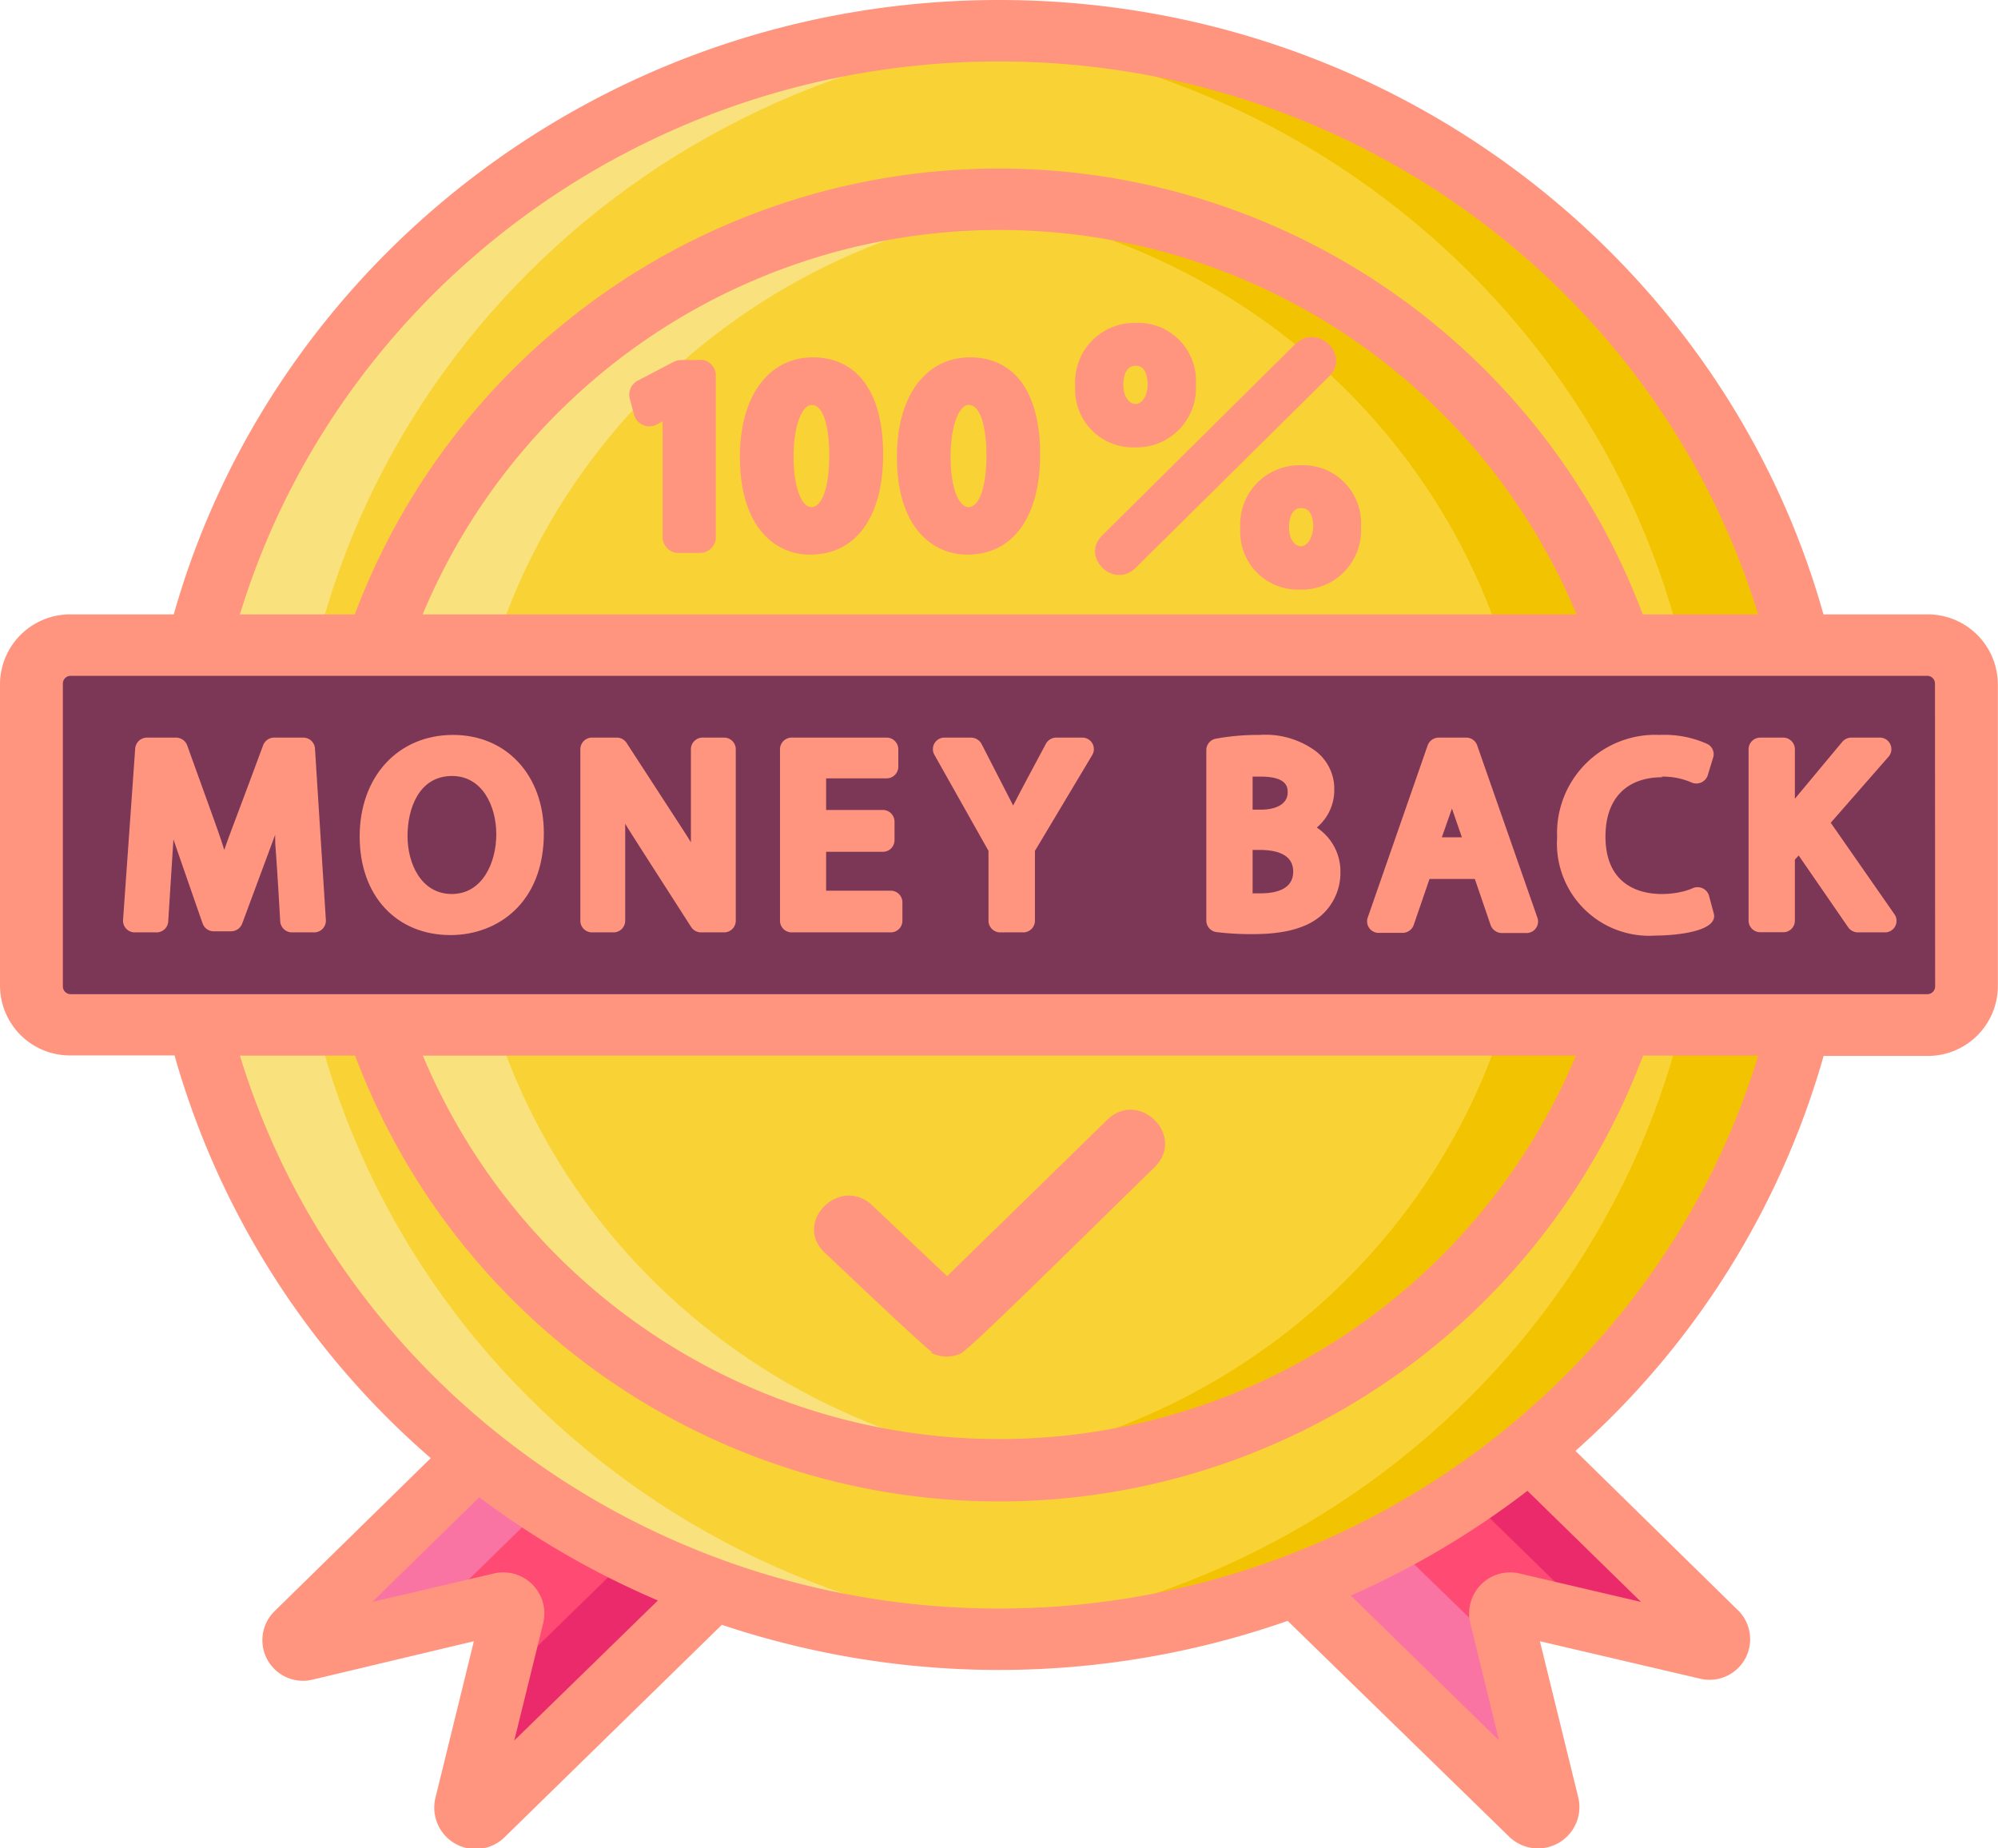 <?xml version="1.0" encoding="UTF-8"?> <svg xmlns="http://www.w3.org/2000/svg" viewBox="0 0 126.49 117"><defs><style>.cls-1{fill:#ff4a73;}.cls-2{fill:#f973a3;}.cls-3{fill:#ea2a6a;}.cls-4{fill:#f9d335;}.cls-5{fill:#f2c300;}.cls-6{fill:#f9e27d;}.Graphic-Style-3{fill:#7c3757;}.cls-7{fill:#ff957f;}</style></defs><title>money-back</title><g id="Layer_2" data-name="Layer 2"><g id="Layer_1-2" data-name="Layer 1"><path class="cls-1" d="M18.77,103.34,33.69,88.77l11.8,11.53L30.58,114.86a.63.63,0,0,1-1.07-.58l1.33-5.44,1.62-6.59a.63.63,0,0,0-.77-.75l-12.32,2.88a.62.62,0,0,1-.6-1Z"></path><path class="cls-1" d="M96.89,114.86,82,100.3,93.78,88.77l14.92,14.57a.62.62,0,0,1-.6,1l-5.57-1.3-6.75-1.58a.63.63,0,0,0-.77.75l2.95,12A.63.63,0,0,1,96.89,114.86Z"></path><path class="cls-2" d="M96.89,114.86,82,100.29,86.42,96,95.69,105,98,114.28a.63.63,0,0,1-1.07.58Z"></path><path class="cls-3" d="M108.1,104.38l-5.57-1.3-1.4-.33L90.3,92.18l3.48-3.41,14.91,14.57A.62.62,0,0,1,108.1,104.38Z"></path><path class="cls-2" d="M37.42,92.41,27,102.6l-7.63,1.78a.62.62,0,0,1-.6-1L33.69,88.77Z"></path><path class="cls-3" d="M45.49,100.29,30.57,114.86a.63.63,0,0,1-1.06-.58l1.33-5.44.49-2L41.76,96.66Z"></path><ellipse class="cls-4" cx="63.25" cy="52.85" rx="52.13" ry="50.91"></ellipse><ellipse class="cls-4" cx="63.25" cy="52.85" rx="41.21" ry="40.25"></ellipse><path class="cls-5" d="M104.46,52.85c0,22.23-18.45,40.24-41.21,40.24-1.26,0-2.51,0-3.74-.16C80.53,91.09,97,73.85,97,52.85S80.53,14.61,59.51,12.77c1.23-.11,2.48-.17,3.74-.17C86,12.6,104.46,30.62,104.46,52.85Z"></path><path class="cls-6" d="M67,92.93c-1.23.11-2.47.16-3.73.16C40.49,93.09,22,75.08,22,52.85S40.49,12.6,63.25,12.6c1.26,0,2.5.06,3.73.17C46,14.61,29.5,31.85,29.5,52.85S46,91.09,67,92.93Z"></path><path class="cls-5" d="M115.38,52.85c0,28.11-23.34,50.91-52.13,50.91-1.26,0-2.5,0-3.74-.13,27.05-1.87,48.4-23.89,48.4-50.78S86.56,3.94,59.51,2.07C60.75,2,62,1.94,63.25,1.94c28.79,0,52.13,22.79,52.13,50.91Z"></path><path class="cls-6" d="M67,103.63c-1.24.09-2.48.13-3.73.13-28.8,0-52.13-22.8-52.13-50.91S34.45,1.94,63.25,1.94c1.25,0,2.49.05,3.73.13C39.93,3.94,18.58,26,18.58,52.85S39.93,101.76,67,103.63Z"></path><path class="Graphic-Style-3" d="M122,64.86H4.48A2.46,2.46,0,0,1,2,62.43V43.27a2.46,2.46,0,0,1,2.49-2.43H122a2.45,2.45,0,0,1,2.49,2.43V62.43A2.45,2.45,0,0,1,122,64.86Z"></path><path class="Graphic-Style-3" d="M124.5,43.27V62.44A2.46,2.46,0,0,1,122,64.87h-7.46A2.47,2.47,0,0,0,117,62.44V43.27a2.47,2.47,0,0,0-2.49-2.43H122A2.46,2.46,0,0,1,124.5,43.27Z"></path><path class="Graphic-Style-3" d="M11.94,64.87H4.48A2.47,2.47,0,0,1,2,62.44V43.27a2.47,2.47,0,0,1,2.49-2.43h7.46a2.47,2.47,0,0,0-2.49,2.43V62.44A2.47,2.47,0,0,0,11.94,64.87Z"></path><path class="cls-7" d="M122,38.89h-6.56C109.17,16.5,88.14,0,63.25,0S17.33,16.5,11,38.89H4.48A4.44,4.44,0,0,0,0,43.27V62.44a4.43,4.43,0,0,0,4.48,4.37h6.57A52.72,52.72,0,0,0,27.27,92.3L17.37,102a2.57,2.57,0,0,0,2.46,4.31L30,103.89l-2.44,9.94A2.62,2.62,0,0,0,32,116.24L45.7,102.85a55.29,55.29,0,0,0,35.82-.25l14,13.64a2.62,2.62,0,0,0,4.41-2.41l-2.44-9.94,10.18,2.38A2.57,2.57,0,0,0,110.1,102L99.74,91.84a52.63,52.63,0,0,0,15.71-25H122a4.43,4.43,0,0,0,4.48-4.37V43.27A4.44,4.44,0,0,0,122,38.89Zm-58.76-35c22.68,0,41.89,14.78,48.06,35H104a43.56,43.56,0,0,0-81.54,0H15.19C21.35,18.67,40.57,3.89,63.25,3.89Zm36.52,35h-73a39.58,39.58,0,0,1,73.05,0ZM32.56,110.17l1.84-7.47a2.6,2.6,0,0,0-3.17-3.09l-7.66,1.79,6.77-6.62a54.42,54.42,0,0,0,11.31,6.53Zm71.33-8.77-7.65-1.79a2.6,2.6,0,0,0-3.17,3.09l1.83,7.47L85.52,101A54.35,54.35,0,0,0,96.7,94.37Zm-40.64.42c-22.67,0-41.89-14.76-48.06-35h7.29a43.56,43.56,0,0,0,81.54,0h7.29c-6.21,20.39-25.62,35-48.06,35Zm-36.53-35H99.77a39.58,39.58,0,0,1-73,0Zm95.79-4.37a.49.49,0,0,1-.5.48H4.48a.49.49,0,0,1-.5-.48V43.27a.49.49,0,0,1,.5-.49H122a.49.49,0,0,1,.5.49Z"></path><path class="cls-7" d="M44.32,22.79H43.11a1.09,1.09,0,0,0-.47.12L40.36,24.1a1,1,0,0,0-.5,1.1l.28,1.05a1,1,0,0,0,1.44.62l.37-.2V34a1,1,0,0,0,1,1h1.37a1,1,0,0,0,1-1V23.77a1,1,0,0,0-1-1Z"></path><path class="cls-7" d="M51.46,22.62c-2.81,0-4.62,2.47-4.62,6.29,0,4.57,2.32,6.2,4.44,6.2,2.9,0,4.63-2.37,4.63-6.35S54.24,22.62,51.46,22.62Zm-.1,9.48c-.55,0-1.12-1.09-1.12-3.19s.59-3.28,1.14-3.28c.83,0,1.12,1.65,1.12,3.19C52.5,30.81,52.06,32.1,51.36,32.1Z"></path><path class="cls-7" d="M61.41,22.62c-2.82,0-4.63,2.47-4.63,6.29,0,4.57,2.33,6.2,4.45,6.2,2.89,0,4.62-2.37,4.62-6.35S64.19,22.62,61.41,22.62Zm-.1,9.48c-.56,0-1.13-1.09-1.13-3.19s.59-3.28,1.14-3.28c.83,0,1.13,1.65,1.13,3.19,0,2-.45,3.28-1.14,3.28Z"></path><path class="cls-7" d="M82,21.78,69.78,33.89c-1.39,1.35.7,3.43,2.11,2.06L84.13,23.84C85.53,22.48,83.42,20.42,82,21.78Z"></path><path class="cls-7" d="M82.38,29.45a3.75,3.75,0,0,0-3.86,4,3.65,3.65,0,0,0,3.77,3.87,3.75,3.75,0,0,0,3.87-4A3.66,3.66,0,0,0,82.38,29.45Zm0,5.13c-.45,0-.77-.5-.77-1.2,0-.2,0-1.22.79-1.22s.74,1.19.74,1.2C83.1,34.05,82.77,34.58,82.34,34.58Z"></path><path class="cls-7" d="M75.71,24.32a3.66,3.66,0,0,0-3.78-3.88,3.75,3.75,0,0,0-3.86,4,3.66,3.66,0,0,0,3.77,3.88,3.76,3.76,0,0,0,3.87-4Zm-4.59.05c0-.2,0-1.22.79-1.22s.74,1.19.74,1.2c0,.69-.33,1.22-.76,1.22S71.12,25.07,71.12,24.37Z"></path><path class="cls-7" d="M58.94,85.63a2.17,2.17,0,0,0,1.86.06c.51-.2,6.89-6.53,12.3-11.81,2-2-1-4.94-3-3l-10.14,9.9-4.74-4.48c-2.05-1.93-5.05,1.08-3,3,.2.18,6.52,6.21,6.78,6.27Z"></path><path class="cls-7" d="M19.2,46.69H17.36a.75.75,0,0,0-.7.48c-2,5.4-2.05,5.43-2.46,6.63-.38-1.19-.42-1.26-2.35-6.62a.76.76,0,0,0-.71-.49H9.31a.75.75,0,0,0-.75.68L7.79,58.24a.74.74,0,0,0,.74.78H9.9a.74.74,0,0,0,.75-.69c.31-4.93.3-4.69.33-5.2.06.19,1.78,5.14,1.85,5.33a.74.74,0,0,0,.7.49h1.09a.75.75,0,0,0,.71-.48l2.09-5.63c0,1,0-.11.32,5.49a.75.75,0,0,0,.75.69h1.4a.74.74,0,0,0,.74-.78l-.69-10.86a.74.74,0,0,0-.74-.69Z"></path><path class="cls-7" d="M28.68,46.52c-3.48,0-5.91,2.64-5.91,6.43s2.36,6.24,5.75,6.24c2.94,0,5.91-2,5.91-6.45,0-3.66-2.36-6.22-5.75-6.22ZM28.6,56.59c-1.92,0-2.8-1.9-2.8-3.67s.74-3.8,2.82-3.8c1.92,0,2.8,1.91,2.8,3.69S30.55,56.59,28.6,56.59Z"></path><path class="cls-7" d="M45.84,46.69H44.48a.74.74,0,0,0-.74.73c0,4.92,0,5.13,0,5.9-.32-.53-.16-.27-4.07-6.29a.74.74,0,0,0-.63-.34H37.48a.74.74,0,0,0-.74.73V58.29a.74.74,0,0,0,.74.73h1.36a.74.74,0,0,0,.74-.73c0-5,0-5.27,0-6.15.37.61.32.53,4.17,6.53a.75.75,0,0,0,.63.35h1.46a.74.74,0,0,0,.74-.73V47.42A.74.74,0,0,0,45.84,46.69Z"></path><path class="cls-7" d="M56.38,56.38H52.3V53.92h3.58a.74.74,0,0,0,.75-.73V52a.74.74,0,0,0-.75-.73H52.3v-2h3.83a.74.74,0,0,0,.74-.73V47.42a.74.74,0,0,0-.74-.73h-6a.74.74,0,0,0-.75.73V58.29a.74.74,0,0,0,.75.73h6.26a.74.74,0,0,0,.74-.73V57.11a.74.74,0,0,0-.74-.73Z"></path><path class="cls-7" d="M68.51,46.69H66.87a.75.75,0,0,0-.66.4c-1.44,2.69-1.64,3.07-2.07,3.9-.29-.57-.36-.7-2-3.9a.77.77,0,0,0-.67-.4H59.81a.73.73,0,0,0-.66,1.08l3.43,6.09v4.43a.74.74,0,0,0,.74.73h1.46a.74.74,0,0,0,.74-.73V53.86l3.63-6.07a.73.73,0,0,0-.64-1.1Z"></path><path class="cls-7" d="M83.39,52.36A3.08,3.08,0,0,0,84.47,50a3,3,0,0,0-1.21-2.48,5.38,5.38,0,0,0-3.52-1,15.07,15.07,0,0,0-2.78.24.74.74,0,0,0-.59.71V58.25A.74.74,0,0,0,77,59a18.19,18.19,0,0,0,2.32.13c2,0,3.43-.38,4.37-1.22a3.6,3.6,0,0,0,1.17-2.7,3.32,3.32,0,0,0-1.49-2.82Zm-4.09-3.2.52,0c1.7,0,1.7.71,1.7,1,0,.8-.86,1.09-1.66,1.09H79.3Zm.46,7.39H79.3V53.8h.44c1,0,2.13.24,2.13,1.37C81.87,56.08,81.16,56.55,79.76,56.55Z"></path><path class="cls-7" d="M93.52,47.19a.73.73,0,0,0-.7-.5H91.09a.75.75,0,0,0-.71.5L86.6,58.05a.73.73,0,0,0,.71,1h1.48a.75.75,0,0,0,.71-.5l1-2.91h2.87l1,2.92a.76.76,0,0,0,.71.5h1.53a.73.73,0,0,0,.71-1ZM91.28,53l.64-1.82L92.55,53Z"></path><path class="cls-7" d="M105.19,49.16a4.55,4.55,0,0,1,1.92.38.76.76,0,0,0,1-.45l.35-1.15a.72.72,0,0,0-.38-.85,6.61,6.61,0,0,0-3-.57A6.22,6.22,0,0,0,98.58,53a5.84,5.84,0,0,0,6.25,6.22c1.23,0,4-.25,3.66-1.42l-.3-1.12a.76.76,0,0,0-1-.47c-1.26.6-5.55,1.06-5.55-3.26,0-2.38,1.31-3.75,3.6-3.75Z"></path><path class="cls-7" d="M115.9,52.08l3.66-4.18a.73.73,0,0,0-.57-1.21h-1.78a.76.76,0,0,0-.58.27l-3,3.6V47.42a.74.74,0,0,0-.74-.73h-1.44a.74.74,0,0,0-.75.73V58.29a.74.74,0,0,0,.75.72h1.44a.73.73,0,0,0,.74-.72V54.42l.24-.27L117,58.69a.76.76,0,0,0,.62.33h1.7a.73.73,0,0,0,.62-1.14Z"></path></g></g></svg> 